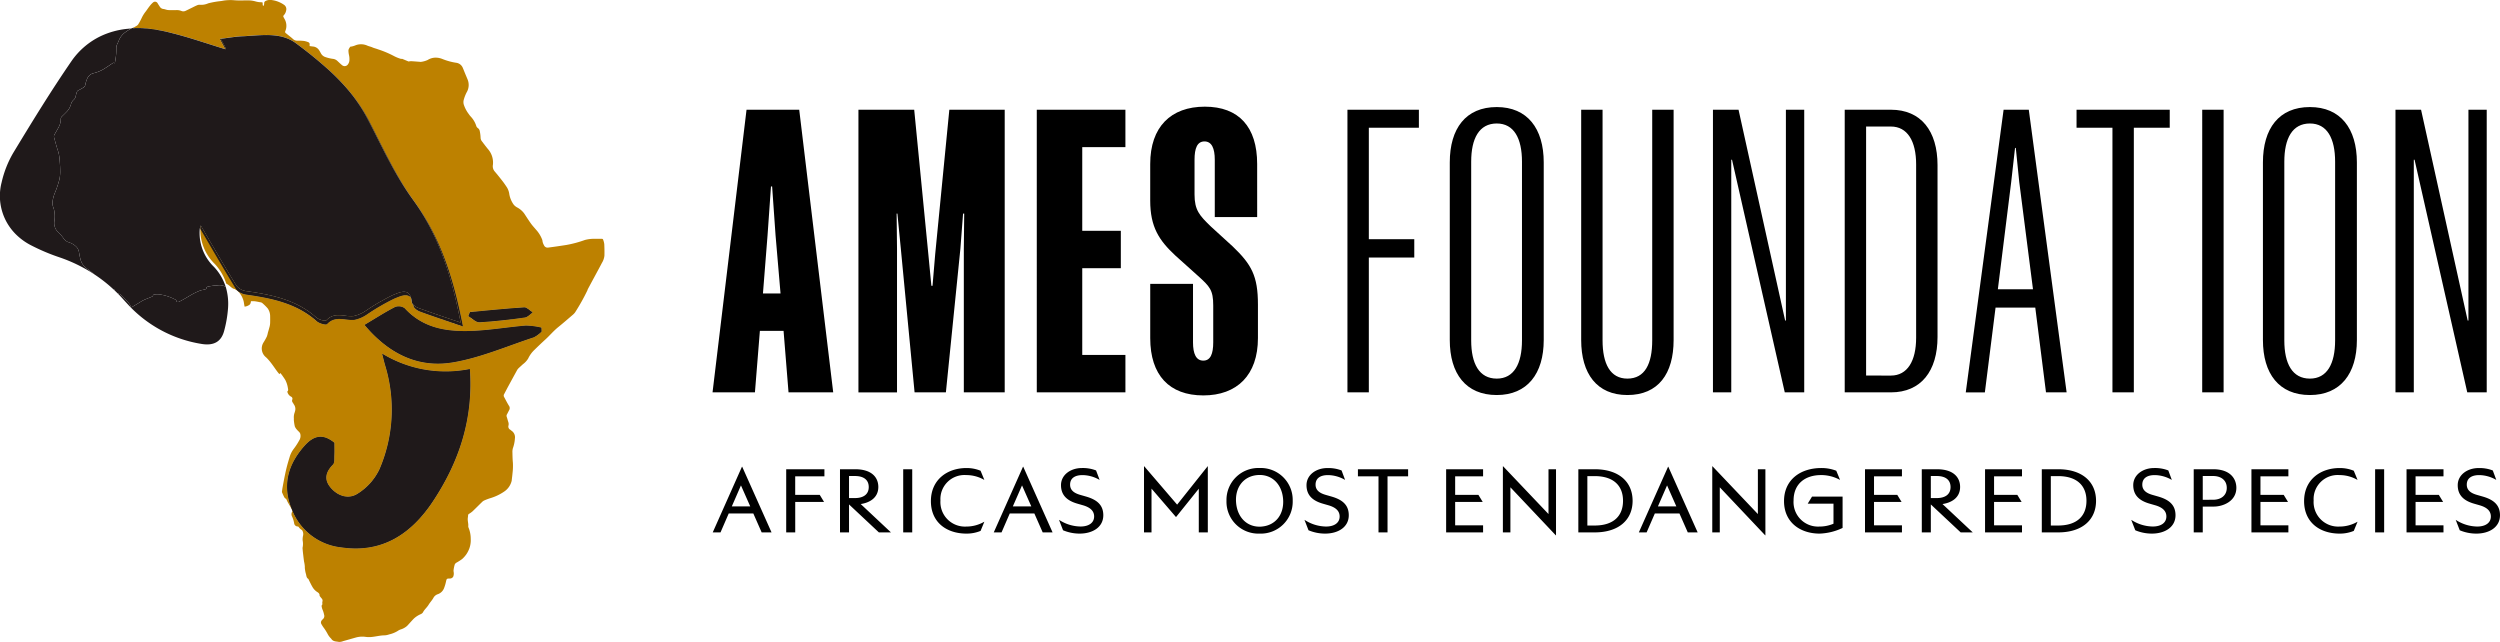 <svg xmlns="http://www.w3.org/2000/svg" width="462.581" height="118.789" viewBox="0 0 462.581 118.789">
  <g id="Gruppe_347" data-name="Gruppe 347" transform="translate(-1356.157 -580)">
    <g id="Gruppe_346" data-name="Gruppe 346" transform="translate(-0.24 -8.382)">
      <path id="Pfad_223" data-name="Pfad 223" d="M6.53-44.315.24,7.981H8.084L9-3.4h4.382L14.3,7.981h8.268l-6.29-52.3Zm3.887,23.25.636-9.046h.212l.636,9.046.919,10.742H9.568Zm33,29.045L46.1-18.591l.495-6.5h.212l-.071,6.5V7.981H54.3v-52.3H44.055L41.44-17.6l-.495,5.866h-.212L40.168-17.6,37.554-44.315H27.236v52.3h7.138V-18.591l-.071-6.5h.141l.636,6.5L37.624,7.981Zm16.819,0h16.4V1.055H68.648V-14.987h7.138v-6.926H68.648V-37.389h7.986v-6.926h-16.4Zm40.776-42.26c0-6.855-3.392-10.6-9.682-10.6s-10.106,3.745-10.106,10.6V-27.5c0,4.876,1.625,7.35,4.664,10.176l4.17,3.745c2.191,1.979,2.827,2.615,2.827,5.512v6.784c0,2.12-.495,3.392-1.837,3.392S89.142.843,89.142-1.277V-12.089H81.227V-2.054c0,6.855,3.533,10.6,9.823,10.6,6.219,0,10.106-3.745,10.106-10.6V-8.273c0-5.3-1.2-7.42-4.664-10.742L92.464-22.69c-2.12-2.049-3.039-3.039-3.039-5.936v-6.431c0-2.12.495-3.392,1.837-3.392s1.908,1.272,1.908,3.392v10.6h7.844Z" transform="translate(1488 653)"/>
      <path id="Pfad_222" data-name="Pfad 222" d="M14.347-16.976v-3.392H5.938V-41H15.2v-3.321H1.98V7.97H5.938V-16.976ZM38.3-34.573c0-6.29-3.039-10.247-8.692-10.247-5.724,0-8.692,3.958-8.692,10.247V-1.711c0,6.219,2.968,10.176,8.692,10.176,5.654,0,8.692-3.958,8.692-10.176ZM24.877-1.641V-34.714c0-4.311,1.484-7.067,4.735-7.067,3.18,0,4.664,2.756,4.664,7.067V-1.641c0,4.311-1.484,7.067-4.664,7.067C26.361,5.426,24.877,2.67,24.877-1.641ZM45.23-44.325V-1.711c0,6.219,2.9,10.176,8.551,10.176,5.724,0,8.551-3.958,8.551-10.176V-44.325H58.374V-1.641c0,4.311-1.343,7.067-4.594,7.067-3.18,0-4.594-2.756-4.594-7.067V-44.325Zm29.116,0H69.611V7.97H73V-35.068h.141L82.9,7.97h3.6v-52.3H83.109v39.01h-.141Zm36.819,10.247c0-6.29-3.039-10.247-8.622-10.247H93.992V7.97h8.551c5.583,0,8.622-3.958,8.622-10.247ZM97.949,4.861V-41.216h4.594c3.039,0,4.664,2.685,4.664,7V-2.136c0,4.311-1.625,7-4.664,7Zm25.441-49.186-7,52.3h3.533l1.979-15.689h7.35L131.235,7.97h3.816l-7-52.3ZM124.8-30.969l.707-6.29h.141l.636,6.29,2.544,19.858h-6.5ZM154.132-41v-3.321H136.888V-41h6.643V7.97h3.958V-41ZM160.139,7.97H164.1v-52.3h-3.958ZM188.76-34.573c0-6.29-3.039-10.247-8.692-10.247-5.724,0-8.692,3.958-8.692,10.247V-1.711c0,6.219,2.968,10.176,8.692,10.176,5.654,0,8.692-3.958,8.692-10.176ZM175.333-1.641V-34.714c0-4.311,1.484-7.067,4.735-7.067,3.18,0,4.664,2.756,4.664,7.067V-1.641c0,4.311-1.484,7.067-4.664,7.067C176.817,5.426,175.333,2.67,175.333-1.641Zm25.3-42.684H195.9V7.97h3.392V-35.068h.141L209.184,7.97h3.6v-52.3H209.4v39.01h-.141Z" transform="translate(1603.737 653.011)"/>
      <path id="Pfad_224" data-name="Pfad 224" d="M.27,1.847H1.709l1.519-3.5H7.783l1.542,3.5h1.829L5.724-10.3H5.676ZM3.8-2.963,5.493-6.85,7.211-2.963Zm10.065,4.81h1.67V-3.789h5.335l-.8-1.312h-4.54V-8.528h5.406V-9.84H13.865Zm9.954,0h1.67V-3.328l5.525,5.176h2.234L27.651-3.4c1.558-.231,3.26-1.089,3.26-3.164,0-1.646-1.089-3.276-4.293-3.276h-2.8ZM25.488-4.5V-8.584h1.105c1.519,0,2.544.644,2.544,2.043,0,1.375-1.026,2.035-2.544,2.035ZM35.514,1.847h1.67V-9.84h-1.67Zm11.7.223a6.764,6.764,0,0,0,2.616-.5l.692-1.678h-.04a6.6,6.6,0,0,1-3.315.875,4.535,4.535,0,0,1-4.762-4.818,4.445,4.445,0,0,1,4.762-4.707,6.6,6.6,0,0,1,3.315.875h.04l-.692-1.678a6.764,6.764,0,0,0-2.616-.5c-3.554,0-6.575,2.162-6.575,6.122S43.576,2.07,47.217,2.07Zm5.056-.223h1.439l1.519-3.5h4.556l1.542,3.5h1.829L57.727-10.3h-.048Zm3.53-4.81L57.5-6.85l1.717,3.888ZM68.158,2.07c2.4,0,4.381-1.185,4.381-3.4,0-1.988-1.3-2.918-3.252-3.474l-1-.286c-1.2-.342-1.892-.9-1.892-1.9,0-1.2.906-1.765,2.3-1.765a6.368,6.368,0,0,1,3.124.875h.032L71.2-9.617a6.771,6.771,0,0,0-2.632-.445c-2.067,0-3.856,1.256-3.856,3.164,0,1.837,1.089,2.87,3.029,3.427l.994.286c1.248.358,2.107.97,2.107,2.083,0,1.185-1,1.86-2.52,1.86A7.4,7.4,0,0,1,64.382-.458H64.35l.739,1.908A7.894,7.894,0,0,0,68.158,2.07Zm11.91-.223h1.391v-8.1l4.516,5.247h.032l4.2-5.231V1.847h1.67V-10.388h-.032L86.2-3.289l-6.09-7.1h-.04Zm21.386.223A5.907,5.907,0,0,0,107.584-4a5.907,5.907,0,0,0-6.13-6.066A5.9,5.9,0,0,0,95.332-4,5.9,5.9,0,0,0,101.454,2.07Zm.413-1.3C99.284.989,97.36-.8,97.113-3.623s1.344-4.913,3.927-5.136,4.516,1.566,4.762,4.389S104.451.543,101.867.766Zm11.711,1.3c2.4,0,4.381-1.185,4.381-3.4,0-1.988-1.3-2.918-3.252-3.474l-1-.286c-1.2-.342-1.892-.9-1.892-1.9,0-1.2.906-1.765,2.3-1.765a6.368,6.368,0,0,1,3.124.875h.032l-.644-1.733a6.771,6.771,0,0,0-2.632-.445c-2.067,0-3.856,1.256-3.856,3.164,0,1.837,1.089,2.87,3.029,3.427l.994.286c1.248.358,2.107.97,2.107,2.083,0,1.185-1,1.86-2.52,1.86A7.4,7.4,0,0,1,109.8-.458h-.032l.739,1.908A7.894,7.894,0,0,0,113.578,2.07Zm9.882-.223h1.67V-8.528h3.808V-9.84h-9.286v1.312h3.808Zm12.514,0h6.837V.536h-5.168V-3.789h5.1l-.8-1.312h-4.3V-8.528h5.168V-9.84h-6.837Zm10.5,0h1.391V-6.5l8.4,8.888h.04V-9.832h-1.391v8.284l-8.4-8.841h-.04Zm13.961,0h3.013c4.548,0,7.028-2.393,7.028-5.844S168-9.84,163.451-9.84h-3.013Zm1.67-1.272V-8.568h1.344c3.546,0,5.255,1.813,5.255,4.571S167,.575,163.451.575Zm9.525,1.272h1.439l1.519-3.5h4.556l1.542,3.5h1.829L177.086-10.3h-.048Zm3.53-4.81,1.693-3.888,1.717,3.888Zm10.057,4.81h1.391V-6.5l8.4,8.888h.04V-9.832h-1.391v8.284l-8.4-8.841h-.04Zm19.86.223a10.67,10.67,0,0,0,4.253-1.049v-5.8h-5.653l-.8,1.312h4.77V.241a6.628,6.628,0,0,1-2.624.525,4.53,4.53,0,0,1-4.762-4.818c0-3.148,2.2-4.707,5.08-4.707a7.171,7.171,0,0,1,3.474.875h.04l-.692-1.678a7.561,7.561,0,0,0-2.775-.5c-3.848,0-6.893,2.162-6.893,6.122S201.525,2.07,205.079,2.07Zm8.4-.223h6.837V.536h-5.168V-3.789h5.1l-.8-1.312h-4.3V-8.528h5.168V-9.84h-6.837Zm10.51,0h1.67V-3.328l5.525,5.176h2.234l-5.6-5.247c1.558-.231,3.26-1.089,3.26-3.164,0-1.646-1.089-3.276-4.293-3.276h-2.8Zm1.67-6.352V-8.584h1.105c1.519,0,2.544.644,2.544,2.043,0,1.375-1.026,2.035-2.544,2.035Zm10.033,6.352h6.837V.536h-5.168V-3.789h5.1l-.8-1.312h-4.3V-8.528h5.168V-9.84h-6.837Zm10.5,0H249.2c4.548,0,7.028-2.393,7.028-5.844S253.751-9.84,249.2-9.84H246.19Zm1.67-1.272V-8.568H249.2c3.546,0,5.255,1.813,5.255,4.571S252.749.575,249.2.575ZM266.551,2.07c2.4,0,4.381-1.185,4.381-3.4,0-1.988-1.3-2.918-3.252-3.474l-1-.286c-1.2-.342-1.892-.9-1.892-1.9,0-1.2.906-1.765,2.3-1.765a6.368,6.368,0,0,1,3.124.875h.032L269.6-9.617a6.771,6.771,0,0,0-2.632-.445c-2.067,0-3.856,1.256-3.856,3.164,0,1.837,1.089,2.87,3.029,3.427l.994.286c1.248.358,2.107.97,2.107,2.083,0,1.185-1,1.86-2.52,1.86a7.4,7.4,0,0,1-3.943-1.216h-.032l.739,1.908A7.894,7.894,0,0,0,266.551,2.07Zm7.752-.223h1.67V-2.931h2.043c1.709,0,4.174-.978,4.174-3.474,0-1.646-1.089-3.435-4.293-3.435H274.3Zm1.67-6.034v-4.4h1.9c1.511,0,2.544.8,2.544,2.2,0,1.375-1.034,2.194-2.544,2.194Zm9.008,6.034h6.837V.536h-5.168V-3.789h5.1l-.8-1.312h-4.3V-8.528h5.168V-9.84H284.98ZM301.3,2.07a6.764,6.764,0,0,0,2.616-.5l.692-1.678h-.04a6.6,6.6,0,0,1-3.315.875,4.535,4.535,0,0,1-4.762-4.818,4.445,4.445,0,0,1,4.762-4.707,6.6,6.6,0,0,1,3.315.875h.04l-.692-1.678a6.764,6.764,0,0,0-2.616-.5c-3.554,0-6.575,2.162-6.575,6.122S297.66,2.07,301.3,2.07Zm6.567-.223h1.67V-9.84h-1.67Zm5.812,0h6.837V.536H315.35V-3.789h5.1l-.8-1.312h-4.3V-8.528h5.168V-9.84H313.68Zm12.911.223c2.4,0,4.381-1.185,4.381-3.4,0-1.988-1.3-2.918-3.252-3.474l-1-.286c-1.2-.342-1.892-.9-1.892-1.9,0-1.2.906-1.765,2.3-1.765a6.367,6.367,0,0,1,3.124.875h.032l-.644-1.733a6.771,6.771,0,0,0-2.632-.445c-2.067,0-3.856,1.256-3.856,3.164,0,1.837,1.089,2.87,3.029,3.427l.994.286c1.248.358,2.107.97,2.107,2.083,0,1.185-1,1.86-2.52,1.86a7.4,7.4,0,0,1-3.943-1.216h-.032l.739,1.908A7.894,7.894,0,0,0,326.592,2.07Z" transform="translate(1488.005 685.046)"/>
    </g>
    <g id="Gruppe_345" data-name="Gruppe 345" transform="translate(1090.827 -124.987)">
      <path id="Pfad_202" data-name="Pfad 202" d="M351.48,947.15a26.586,26.586,0,0,1,3.473,2.727,1.719,1.719,0,0,1-.489-.321c-.665-.553-1.351-1.084-2.026-1.627C352.116,947.672,351.8,947.411,351.48,947.15Z" transform="translate(-68.299 -191.986)" fill="#bd8100"/>
      <path id="Pfad_203" data-name="Pfad 203" d="M369.87,961.85q.205.2.4.4A1.3,1.3,0,0,1,369.87,961.85Z" transform="translate(-82.879 -203.64)" fill="#bd8100"/>
      <path id="Pfad_204" data-name="Pfad 204" d="M394.84,730.26a.681.681,0,0,0,.135.064s.006,0,.008,0a8.552,8.552,0,0,0,2.232.276c.825.137,1.649.309,2.472.508A29.363,29.363,0,0,0,394.84,730.26Z" transform="translate(-102.675 -20.036)" fill="#bd8100"/>
      <path id="Pfad_205" data-name="Pfad 205" d="M471.143,750.156a3.518,3.518,0,0,0-.216-.829c-.037-.124-.143-.155-.276-.151-.414.008-.829-.015-1.243,0a6.569,6.569,0,0,0-1.852.215,20.73,20.73,0,0,1-3.4.918c-1.129.176-2.259.344-3.392.489a.712.712,0,0,1-.781-.448,2.028,2.028,0,0,1-.284-.843.909.909,0,0,0-.081-.265,5.755,5.755,0,0,0-1.1-1.753c-.311-.371-.646-.725-.93-1.117-.431-.6-.829-1.225-1.233-1.844a3.81,3.81,0,0,0-1.316-1.148,2.171,2.171,0,0,1-.642-.512,4.684,4.684,0,0,1-.823-1.929,3.238,3.238,0,0,0-.4-1.21c-.257-.4-.524-.792-.812-1.167-.481-.622-.97-1.237-1.479-1.834a1.458,1.458,0,0,1-.348-1.225,3.775,3.775,0,0,0-.932-2.953c-.4-.481-.769-.984-1.148-1.479a1.1,1.1,0,0,1-.2-.646,7.247,7.247,0,0,0-.162-1.233.882.882,0,0,0-.332-.5.712.712,0,0,1-.3-.394,4.536,4.536,0,0,0-1.007-1.722,3.282,3.282,0,0,1-.365-.462,5.86,5.86,0,0,1-.959-1.834,1.786,1.786,0,0,1-.025-.68,6.763,6.763,0,0,1,.669-1.7,2.675,2.675,0,0,0,.1-2.155c-.178-.439-.367-.874-.547-1.314-.114-.276-.218-.557-.34-.831a1.53,1.53,0,0,0-1.169-.986,11.356,11.356,0,0,1-2.6-.7,3.408,3.408,0,0,0-1.312-.263,2.838,2.838,0,0,0-1.444.435,4.278,4.278,0,0,1-1.3.356c-.029.008-.066-.01-.1-.012-.162-.015-.321-.027-.483-.039-.4-.029-.8-.064-1.208-.081a2.524,2.524,0,0,0-.437.058l-1.162-.485a1.083,1.083,0,0,1-.334-.027,6.856,6.856,0,0,1-1.243-.516,18.238,18.238,0,0,0-2.934-1.231c-.332-.135-.69-.2-1.013-.35s-.694-.205-1.026-.365a2.827,2.827,0,0,0-2.13-.015,3.369,3.369,0,0,1-.949.251,3.188,3.188,0,0,0-.23.352.764.764,0,0,0-.108.354,4.067,4.067,0,0,0,.1.825,3.41,3.41,0,0,1,.079.992,1.393,1.393,0,0,1-.356.847.728.728,0,0,1-1.009.039c-.282-.22-.533-.479-.8-.719a1.455,1.455,0,0,0-.81-.433,6.987,6.987,0,0,1-1.477-.344,1.435,1.435,0,0,1-.806-.663c-.106-.18-.191-.373-.311-.541a1.5,1.5,0,0,0-1.113-.74c-.226-.017-.448-.056-.678-.085a2.146,2.146,0,0,1,0-.284.381.381,0,0,0-.261-.439,3.47,3.47,0,0,0-.794-.228,9.6,9.6,0,0,0-1.245-.054,1.085,1.085,0,0,1-.781-.307c-.288-.265-.6-.5-.908-.748-.135-.11-.269-.22-.408-.321a.305.305,0,0,1-.1-.4,2.508,2.508,0,0,0-.162-2.263c-.056-.089-.089-.191-.149-.276a.288.288,0,0,1,.039-.4,1.675,1.675,0,0,0,.414-.821.967.967,0,0,0-.412-1.115,5.123,5.123,0,0,0-2.244-.86,1.917,1.917,0,0,0-1.053.126c-.2.093-.348.2-.346.46a.7.7,0,0,1-.168.518c-.2-.205-.035-.472-.164-.684a1.574,1.574,0,0,0-.2-.017,3.667,3.667,0,0,1-1.026-.141,5.405,5.405,0,0,0-.986-.186c-.551-.029-1.106-.006-1.66,0a13.853,13.853,0,0,1-1.552-.058,8.616,8.616,0,0,0-1.347.031c-.309.023-.615.1-.924.141a16.109,16.109,0,0,0-2.317.41,3.186,3.186,0,0,1-1.562.274,1.022,1.022,0,0,0-.537.106c-.3.12-.584.276-.874.416-.416.2-.827.414-1.247.607a.921.921,0,0,1-.744.017,2.273,2.273,0,0,0-.945-.162c-.508.008-1.017.023-1.523-.01-.282-.019-.555-.151-.837-.191a.9.9,0,0,1-.7-.427c-.124-.207-.267-.4-.39-.611a.544.544,0,0,0-.816-.211,4.1,4.1,0,0,0-.64.671c-.253.313-.475.653-.713.978a6.157,6.157,0,0,0-.777,1.225,11.13,11.13,0,0,1-.659,1.216.9.9,0,0,1-.273.255c-.133.091-.282.16-.421.245l-.079.048c-.081.05-.164.1-.247.147l.213-.01c.153-.008.307-.015.462-.017.106,0,.211,0,.319,0q.631,0,1.272.05a29.357,29.357,0,0,1,4.846.85c.284.07.564.143.841.215,3.025.8,5.99,1.819,9.2,2.812-.029-.056-.06-.11-.089-.164-.377-.7-.646-1.2-.945-1.753l.145-.019c1.482-.182,2.762-.416,4.053-.47.922-.039,1.863-.122,2.806-.176,2.495-.143,4.983-.087,7.061,1.465a78.446,78.446,0,0,1,6.229,5.079,41.626,41.626,0,0,1,3.042,3.1c.112.128.224.257.334.387a30.145,30.145,0,0,1,3.9,5.725c2.54,4.9,4.863,9.993,8.023,14.465.114.162.228.321.344.481l.035.048c.05.068.1.137.147.207,4.846,6.722,7.157,14.233,8.86,22.923-2.905-1-5.454-1.836-7.973-2.764-.479-.176-1.146-.675-1.185-1.075q-.009-.087-.019-.168a.892.892,0,0,1-.29-.491,4.3,4.3,0,0,0-.143-.789c-.738-.984-2.155-.238-3.083.124a40.317,40.317,0,0,0-5.079,2.946,6.333,6.333,0,0,1-2.31.995c-1.687.176-3.508-.87-5.054.775-.222.238-1.446-.108-1.908-.52-3.738-3.328-8.336-4.254-13.064-4.925a3.365,3.365,0,0,1-1.492-.607,3.974,3.974,0,0,1,1.067,2.024c.033.269.091.537.139.812a1.849,1.849,0,0,0,.754-.251.658.658,0,0,0,.371-.468,2.1,2.1,0,0,0,.05-.284,5.775,5.775,0,0,1,.684.006c.332.039.659.11.986.178a.805.805,0,0,1,.416.143,9.881,9.881,0,0,1,1.007.992,2.478,2.478,0,0,1,.458,1.384c.008.429.012.856,0,1.285a3.128,3.128,0,0,1-.083.651c-.1.41-.23.816-.344,1.225a4.08,4.08,0,0,1-.182.665,10.5,10.5,0,0,1-.605,1.086,2.08,2.08,0,0,0,.452,2.76,4.679,4.679,0,0,1,.435.448c.615.678,1.1,1.457,1.643,2.186.124.166.259.323.39.487.058-.066.108-.122.184-.211.137.174.263.321.373.477.195.284.4.568.57.864a4.8,4.8,0,0,1,.46,1.482c.05.236.091.45-.12.6a1.368,1.368,0,0,0,.719.959.421.421,0,0,1,.222.491.569.569,0,0,0,.106.64c.066.093.108.205.176.3a1.411,1.411,0,0,1,.2,1.283,2.272,2.272,0,0,1-.066.232,2.543,2.543,0,0,0-.137,1.092,2.746,2.746,0,0,0,0,.346,8.308,8.308,0,0,0,.17,1.092,1.793,1.793,0,0,0,.356.58c.149.189.338.346.5.528a.871.871,0,0,1,.162.3,1.589,1.589,0,0,1-.232,1.262,12.155,12.155,0,0,1-1,1.531,4.5,4.5,0,0,0-.729,1.444c-.164.539-.329,1.08-.474,1.625q-.224.855-.4,1.72c-.158.756-.3,1.519-.439,2.279-.048.257-.081.52-.114.781a.335.335,0,0,0,.008.17c.112.263.224.526.352.783.1.195.216.385.4.4.128.269.224.5.346.715.232.419.487.823.715,1.245-.085-.205-.166-.414-.242-.63-1.5-4.229-.259-7.919,2.6-11.125,1.873-2.1,3.566-2.145,5.518-.559,0,.866.029,1.589-.008,2.31-.031.584.07,1.378-.259,1.711-1.3,1.314-1.724,2.692-.52,4.188,1.334,1.658,3.375,2.308,5.062,1.231a10.773,10.773,0,0,0,4.076-4.552,27.962,27.962,0,0,0,1.053-19.179c-.182-.607-.323-1.227-.582-2.219a22.53,22.53,0,0,0,16.241,2.853c.684,9.216-2.008,17.241-6.875,24.552-3.97,5.959-9.37,9.589-16.931,8.454A11.056,11.056,0,0,1,413.4,799.4a.349.349,0,0,1,0,.265.883.883,0,0,0-.031.879,5.12,5.12,0,0,1,.39,1.249.67.67,0,0,0,.651.609.283.283,0,0,1,.172.073,1.77,1.77,0,0,0,.58.562.423.423,0,0,1,.145.189,1.3,1.3,0,0,1,.1.877,3.106,3.106,0,0,0-.075.891,3.3,3.3,0,0,1-.019,1.367.1.1,0,0,0,0,.035c.023.273.041.549.073.823.062.549.126,1.1.2,1.649a6.25,6.25,0,0,1,.147.92,3.508,3.508,0,0,0,.046.646,4.584,4.584,0,0,0,.151.713c.108.336.07.744.452.957.039.023.048.1.075.153.218.431.419.874.663,1.289a2.694,2.694,0,0,0,.852.943c.261.164.5.315.491.678,0,.089.091.182.153.267.075.1.16.2.242.294a.584.584,0,0,1,.131.58c-.081.238.1.533-.155.727-.006,0,0,.023,0,.035a2.855,2.855,0,0,0,.166.7,4.428,4.428,0,0,1,.3.955.753.753,0,0,1-.22.82,2.218,2.218,0,0,0-.191.2.6.6,0,0,0-.077.738c.1.18.213.356.327.53a9.218,9.218,0,0,1,.785,1.218,3.3,3.3,0,0,0,.669.908.863.863,0,0,1,.062.083c.329.5.9.439,1.376.541a1.823,1.823,0,0,0,.777-.141c.812-.224,1.622-.464,2.435-.692a4.475,4.475,0,0,1,1.817-.089,4.8,4.8,0,0,0,1.036.006c.8-.073,1.587-.3,2.4-.3a2.931,2.931,0,0,0,.843-.176,5.074,5.074,0,0,0,1.54-.613,2.573,2.573,0,0,1,.549-.29,3.175,3.175,0,0,0,1.231-.669c.249-.257.483-.528.725-.792.18-.2.356-.394.545-.58a4.5,4.5,0,0,1,1.247-.8.923.923,0,0,0,.421-.34c.259-.528.731-.885,1.03-1.382.267-.441.634-.823.889-1.27a1.418,1.418,0,0,1,.816-.7,1.9,1.9,0,0,0,1.175-1.152,7.661,7.661,0,0,0,.352-1.193c.116-.512.133-.547.638-.559a.723.723,0,0,0,.686-.325,1.526,1.526,0,0,0,.116-.6c.008-.205-.068-.419-.043-.62a6.172,6.172,0,0,1,.224-1.063.785.785,0,0,1,.329-.334,10.265,10.265,0,0,0,1.019-.651,5.057,5.057,0,0,0,.833-.949,4.945,4.945,0,0,0,.5-.984,4.462,4.462,0,0,0,.271-1.807,5.435,5.435,0,0,0-.445-2.18.294.294,0,0,1-.01-.128c0-.135.012-.267,0-.4-.029-.3-.091-.595-.1-.893-.006-.238.056-.479.064-.719a.34.34,0,0,1,.17-.311,4.259,4.259,0,0,0,.649-.46c.6-.572,1.185-1.167,1.782-1.745a1.328,1.328,0,0,1,.39-.273,10.336,10.336,0,0,1,1.193-.445,9.2,9.2,0,0,0,2.634-1.295,3.337,3.337,0,0,0,1.225-1.8,1.3,1.3,0,0,0,.044-.274c.048-.425.106-.847.141-1.274a10.8,10.8,0,0,0,.064-1.9c-.058-.609-.073-1.222-.081-1.836a2.448,2.448,0,0,1,.085-.856,6.348,6.348,0,0,0,.369-1.79,1.445,1.445,0,0,0-.609-1.421c-.1-.064-.176-.151-.273-.213a.649.649,0,0,1-.3-.777,1.206,1.206,0,0,0-.054-.68c-.1-.3-.168-.6-.273-.9a.545.545,0,0,1,.052-.493c.139-.253.259-.516.4-.767a.741.741,0,0,0-.064-.831c-.319-.522-.593-1.071-.885-1.608a.52.52,0,0,1,.019-.528c.257-.479.5-.964.76-1.44q.786-1.448,1.581-2.893a1.7,1.7,0,0,1,.265-.39c.28-.276.58-.528.864-.8a3.685,3.685,0,0,0,.978-1.063,5.3,5.3,0,0,1,1.131-1.569c.675-.663,1.361-1.32,2.062-1.958.808-.74,1.511-1.587,2.368-2.279.908-.734,1.788-1.5,2.675-2.261a2.459,2.459,0,0,0,.45-.479,38.607,38.607,0,0,0,2.238-3.991c.052-.1.07-.218.124-.317q.712-1.33,1.43-2.656c.39-.723.785-1.442,1.162-2.172a3.253,3.253,0,0,0,.464-1.334C471.189,751.588,471.176,750.871,471.143,750.156Zm-24.86,12.567c3.348-.3,6.693-.657,10.047-.866.5-.031,1.038.613,1.558.945-.47.323-.914.864-1.419.935-2.8.381-5.607.733-8.425.887-.663.035-1.37-.746-2.058-1.15C446.086,763.222,446.183,762.974,446.283,762.723Zm11.829,4.681c-4.992,1.633-9.906,3.792-15.037,4.643-6.388,1.063-11.815-1.606-16.294-6.941,2.124-1.266,3.839-2.372,5.644-3.3a1.909,1.909,0,0,1,1.767.207c3.56,3.893,8.193,4.43,13.017,4.179,3.141-.164,6.262-.7,9.4-.959a13.565,13.565,0,0,1,2.905.373c.01.245.023.489.035.736A5.656,5.656,0,0,1,458.112,767.4Z" transform="translate(-94.002)" fill="#bd8100"/>
      <path id="Pfad_206" data-name="Pfad 206" d="M462.841,741.46l-.186-.058c-.377-.7-.646-1.2-.945-1.753l.145-.019C462.158,740.2,462.437,740.712,462.841,741.46Z" transform="translate(-155.689 -27.465)" fill="#bd8100"/>
      <path id="Pfad_207" data-name="Pfad 207" d="M579.624,790.366a29.676,29.676,0,0,0-3.684-5.466,30.147,30.147,0,0,1,3.9,5.725c2.54,4.9,4.863,9.993,8.023,14.465C584.576,800.571,582.216,795.36,579.624,790.366Z" transform="translate(-246.251 -63.354)" fill="#bd8100"/>
      <path id="Pfad_208" data-name="Pfad 208" d="M465.772,924.058c-3.738-3.328-8.336-4.254-13.064-4.925a3.365,3.365,0,0,1-1.492-.607c-.019-.025-.039-.05-.06-.075a.435.435,0,0,0-.141-.106c-.126-.064-.292-.1-.429-.155l.261-.048.021,0a.121.121,0,0,0-.027,0,2.394,2.394,0,0,1-.564-.131,3.132,3.132,0,0,1-.5-.373,4.3,4.3,0,0,0-.725-.53l-.039-.019a9.535,9.535,0,0,0-2.14-3.651,8.779,8.779,0,0,1-2.648-6.442c.01-.213.031-.429.06-.649,2.192,3.73,4.343,7.478,6.614,11.152a2.83,2.83,0,0,0,1.859,1.007c4.672.663,9.216,1.579,12.911,4.867.456.406,1.668.748,1.886.514,1.529-1.627,3.328-.593,5-.767a6.272,6.272,0,0,0,2.283-.982,39.625,39.625,0,0,1,5.018-2.913c1.071-.416,2.8-1.353,3.35.52-.738-.984-2.155-.238-3.083.124a40.319,40.319,0,0,0-5.079,2.946,6.333,6.333,0,0,1-2.31.995c-1.687.176-3.508-.87-5.054.775C467.459,924.816,466.234,924.47,465.772,924.058Z" transform="translate(-141.822 -159.632)" fill="#bd8100"/>
      <path id="Pfad_209" data-name="Pfad 209" d="M635.353,905.377c2.489.918,5.008,1.747,7.88,2.731-1.647-8.4-3.866-15.687-8.446-22.218,4.846,6.722,7.157,14.233,8.86,22.923-2.905-1-5.454-1.836-7.973-2.764-.479-.176-1.146-.675-1.185-1.075q-.009-.087-.019-.168A2.622,2.622,0,0,0,635.353,905.377Z" transform="translate(-292.653 -143.419)" fill="#bd8100"/>
      <path id="Pfad_210" data-name="Pfad 210" d="M555.492,1023.563c.684,9.216-2.008,17.241-6.875,24.552-3.97,5.959-9.37,9.589-16.931,8.454a11.056,11.056,0,0,1-9.061-6.869.682.682,0,0,0-.058-.147c0-.006-.006-.012-.01-.019-.085-.205-.166-.414-.242-.63-1.5-4.229-.259-7.919,2.6-11.125,1.873-2.1,3.566-2.145,5.518-.559,0,.866.029,1.589-.008,2.31-.031.584.07,1.378-.259,1.712-1.3,1.314-1.724,2.692-.52,4.188,1.334,1.658,3.375,2.308,5.062,1.231a10.773,10.773,0,0,0,4.076-4.552,27.962,27.962,0,0,0,1.053-19.179c-.182-.607-.323-1.227-.582-2.219A22.53,22.53,0,0,0,555.492,1023.563Z" transform="translate(-203.227 -250.304)" fill="#bd8100"/>
      <path id="Pfad_211" data-name="Pfad 211" d="M685.6,982.212c-.663.035-1.37-.746-2.058-1.15.1-.251.2-.5.3-.75,3.348-.3,6.693-.657,10.047-.866.5-.031,1.038.613,1.558.945-.47.323-.914.864-1.419.935C691.223,981.706,688.415,982.059,685.6,982.212Z" transform="translate(-331.555 -217.589)" fill="#bd8100"/>
      <path id="Pfad_212" data-name="Pfad 212" d="M623.619,983.231a5.656,5.656,0,0,1-1.438,1.067c-4.992,1.633-9.906,3.792-15.037,4.643C600.756,990,595.33,987.336,590.85,982c2.124-1.266,3.839-2.372,5.644-3.3a1.909,1.909,0,0,1,1.767.207c3.56,3.893,8.193,4.43,13.017,4.179,3.141-.164,6.262-.7,9.4-.959a13.565,13.565,0,0,1,2.905.373C623.594,982.74,623.607,982.985,623.619,983.231Z" transform="translate(-258.071 -216.895)" fill="#bd8100"/>
      <g id="Gruppe_344" data-name="Gruppe 344" transform="translate(265.33 710.058)">
        <path id="Pfad_213" data-name="Pfad 213" d="M307.1,778.262a2.178,2.178,0,0,0-1.49-.276,4.1,4.1,0,0,1-.454.008c-.427.06-.854.126-1.278.205-.189.035-.348.124-.363.358a.207.207,0,0,1-.126.13c-.176.056-.358.1-.539.141a2.729,2.729,0,0,0-.441.1,13.41,13.41,0,0,0-1.243.564c-.547.292-1.069.624-1.608.932-.321.186-.653.36-.984.537-.213.112-.232.112-.611.073a.8.8,0,0,0-.008-.29c-.025-.06-.12-.1-.191-.139a9.133,9.133,0,0,0-2.781-.93,3.419,3.419,0,0,0-1.144.01c-.068.012-.172.081-.182.137-.035.2-.2.249-.344.309-.462.193-.937.363-1.392.576-.323.153-.626.361-.937.547-.4.242-.8.485-1.2.723a1.012,1.012,0,0,1-.137.05c-.037-.033-.091-.058-.1-.093a2.6,2.6,0,0,0-.684-1c-.385-.423-.785-.831-1.185-1.243a.409.409,0,0,0-.211-.11,1.183,1.183,0,0,1-.4-.143c.39.387.769.792,1.142,1.21.2.224.4.443.605.663a23.579,23.579,0,0,0,13.905,7.524c2.238.342,3.595-.474,4.107-2.509a22.205,22.205,0,0,0,.7-4.138A10.93,10.93,0,0,0,307.1,778.262ZM288.87,730.518a14.967,14.967,0,0,0-4.882,1.341,13.884,13.884,0,0,0-5.313,4.461c-3.842,5.572-7.387,11.355-10.893,17.148a19.207,19.207,0,0,0-2.149,5.451,10,10,0,0,0,2.716,9.7,11.3,11.3,0,0,0,2.549,1.859,37.277,37.277,0,0,0,5.425,2.314,28.743,28.743,0,0,1,6.475,3.158c-.193-.157-.385-.313-.578-.468-.228-.182-.456-.369-.7-.528a3.5,3.5,0,0,1-.9-.874,3.212,3.212,0,0,1-.441-1.1c-.116-.41-.17-.837-.257-1.256a1.8,1.8,0,0,0-.549-.957,3.422,3.422,0,0,0-1.328-.758,1.875,1.875,0,0,1-1.013-.8,6.293,6.293,0,0,0-.9-1.026,2.324,2.324,0,0,1-.744-2.087,5.844,5.844,0,0,0-.048-2.062c-.066-.278-.189-.545-.251-.825a2.112,2.112,0,0,1-.05-.624,6.467,6.467,0,0,1,.5-1.848,18.223,18.223,0,0,0,.794-2.4,7.343,7.343,0,0,0,.131-1.774c-.01-.758-.079-1.515-.147-2.273a6.617,6.617,0,0,0-.336-1.428c-.24-.733-.431-1.479-.64-2.221a.762.762,0,0,1,.091-.609c.267-.462.545-.924.792-1.4a3,3,0,0,0,.342-1.372.722.722,0,0,1,.224-.535c.313-.3.62-.6.92-.91a3.281,3.281,0,0,0,.775-1.434,1.661,1.661,0,0,1,.491-.748,1.181,1.181,0,0,0,.371-.692,4.3,4.3,0,0,1,.224-.771c.06-.178.215-.253.379-.336a10.34,10.34,0,0,0,.905-.522.676.676,0,0,0,.255-.441,5.163,5.163,0,0,1,.394-1.229,1.715,1.715,0,0,1,1.1-.91,6.736,6.736,0,0,0,2.093-.883c.464-.294.922-.6,1.374-.91.23-.16.222-.172.5-.058.046-.253.106-.5.133-.75a11.215,11.215,0,0,0,.149-1.956,1.7,1.7,0,0,1,.191-.883,6.539,6.539,0,0,0,.284-.64,3.427,3.427,0,0,1,1.235-1.54c.327-.242.682-.45,1.032-.659C289.353,730.472,289.113,730.493,288.87,730.518Zm-2.385,48.229a.65.65,0,0,1-.172-.037c.112.108.228.213.342.323A1.925,1.925,0,0,1,286.486,778.747Z" transform="translate(-265.33 -730.253)" fill="#1f191a"/>
        <path id="Pfad_214" data-name="Pfad 214" d="M387.742,784.091c-2.872-.984-5.391-1.813-7.88-2.731a2.622,2.622,0,0,1-.883-.572.892.892,0,0,1-.29-.491,4.3,4.3,0,0,0-.143-.789c-.551-1.873-2.279-.937-3.35-.52a39.623,39.623,0,0,0-5.018,2.913,6.272,6.272,0,0,1-2.283.982c-1.668.174-3.467-.86-5,.767-.218.234-1.43-.108-1.886-.514-3.694-3.288-8.238-4.2-12.911-4.867a2.83,2.83,0,0,1-1.859-1.007c-2.271-3.674-4.422-7.422-6.614-11.152-.029.22-.05.435-.06.649l-.093-.157a8.688,8.688,0,0,0,2.619,7.175,9.63,9.63,0,0,1,2.165,3.692,2.178,2.178,0,0,0-1.49-.276,4.111,4.111,0,0,1-.454.008c-.427.06-.854.126-1.278.205-.189.035-.348.124-.363.358a.207.207,0,0,1-.126.131c-.176.056-.358.1-.539.141a2.729,2.729,0,0,0-.441.1,13.423,13.423,0,0,0-1.243.564c-.547.292-1.069.624-1.608.932-.321.187-.653.361-.984.537-.213.112-.232.112-.611.073a.8.8,0,0,0-.008-.29c-.025-.06-.12-.1-.191-.139a9.133,9.133,0,0,0-2.781-.93,3.416,3.416,0,0,0-1.144.01c-.068.012-.172.081-.182.137-.035.2-.2.249-.344.309-.462.193-.937.363-1.392.576-.323.153-.626.361-.937.547-.4.242-.8.485-1.2.723a1.018,1.018,0,0,1-.137.05c-.037-.033-.091-.058-.1-.093a2.6,2.6,0,0,0-.684-1c-.385-.423-.785-.831-1.185-1.243a.408.408,0,0,0-.211-.11,1.132,1.132,0,0,1-.211-.056,1.366,1.366,0,0,1-.184-.087,0,0,0,0,0,0,0c-.135-.137-.269-.271-.408-.4a1.928,1.928,0,0,1-.17-.286.65.65,0,0,1-.172-.037,26.912,26.912,0,0,0-3.514-2.76c-.193-.157-.385-.313-.578-.468-.228-.182-.456-.369-.7-.528a3.5,3.5,0,0,1-.9-.874,3.213,3.213,0,0,1-.441-1.1c-.116-.41-.17-.837-.257-1.256a1.8,1.8,0,0,0-.549-.957,3.422,3.422,0,0,0-1.328-.758,1.875,1.875,0,0,1-1.013-.8,6.3,6.3,0,0,0-.9-1.026,2.324,2.324,0,0,1-.744-2.086,5.844,5.844,0,0,0-.048-2.062c-.066-.278-.189-.545-.251-.825a2.112,2.112,0,0,1-.05-.624,6.47,6.47,0,0,1,.5-1.848,18.223,18.223,0,0,0,.794-2.4,7.345,7.345,0,0,0,.131-1.774c-.01-.758-.079-1.515-.147-2.273a6.614,6.614,0,0,0-.336-1.428c-.24-.734-.431-1.479-.64-2.221a.762.762,0,0,1,.091-.609c.267-.462.545-.924.792-1.4a3,3,0,0,0,.342-1.372.722.722,0,0,1,.224-.535c.313-.3.62-.6.92-.91a3.281,3.281,0,0,0,.775-1.434,1.661,1.661,0,0,1,.491-.748,1.181,1.181,0,0,0,.371-.692,4.3,4.3,0,0,1,.224-.771c.06-.178.215-.253.379-.336a10.339,10.339,0,0,0,.905-.522.675.675,0,0,0,.255-.441,5.163,5.163,0,0,1,.394-1.229,1.715,1.715,0,0,1,1.1-.91,6.737,6.737,0,0,0,2.093-.883c.464-.294.922-.6,1.374-.91.23-.16.222-.172.5-.058.046-.253.106-.5.133-.75a11.215,11.215,0,0,0,.149-1.956,1.7,1.7,0,0,1,.191-.883,6.533,6.533,0,0,0,.284-.64,3.427,3.427,0,0,1,1.235-1.539c.327-.242.682-.45,1.032-.659.2-.079.383-.147.549-.207-.081.05-.164.1-.247.147l.213-.01c.153-.008.307-.015.462-.017.106,0,.211,0,.319,0q.631,0,1.272.05a29.357,29.357,0,0,1,4.846.85c.284.07.564.143.841.215,3.025.8,5.99,1.819,9.2,2.812-.029-.056-.06-.11-.089-.164l.186.058c-.4-.748-.684-1.264-.986-1.83,1.482-.182,2.762-.416,4.053-.47.922-.039,1.863-.122,2.806-.176,2.495-.143,4.983-.087,7.061,1.465a78.446,78.446,0,0,1,6.229,5.079,41.626,41.626,0,0,1,3.042,3.1c.112.128.224.257.334.387a29.675,29.675,0,0,1,3.684,5.466c2.592,4.994,4.952,10.2,8.234,14.724.114.162.228.321.344.481l.035.048c.05.068.1.137.147.207C383.876,768.4,386.1,775.691,387.742,784.091Z" transform="translate(-302.493 -729.46)" fill="#1f191a"/>
        <path id="Pfad_215" data-name="Pfad 215" d="M462.841,741.46l-.186-.058c-.377-.7-.646-1.2-.945-1.753l.145-.019C462.158,740.2,462.437,740.712,462.841,741.46Z" transform="translate(-421.019 -737.523)" fill="#1f191a"/>
        <path id="Pfad_216" data-name="Pfad 216" d="M587.858,805.09c-3.282-4.519-5.642-9.73-8.234-14.724a29.676,29.676,0,0,0-3.684-5.466,30.147,30.147,0,0,1,3.9,5.725C582.376,795.521,584.7,800.618,587.858,805.09Z" transform="translate(-511.581 -773.413)" fill="#1f191a"/>
        <path id="Pfad_217" data-name="Pfad 217" d="M483.247,919.738c-.738-.984-2.155-.238-3.083.124a40.319,40.319,0,0,0-5.079,2.946,6.333,6.333,0,0,1-2.31.995c-1.687.176-3.508-.87-5.054.775-.222.238-1.446-.108-1.908-.52-3.738-3.328-8.336-4.254-13.064-4.925a3.365,3.365,0,0,1-1.492-.607,1.55,1.55,0,0,1-.2-.18,1.161,1.161,0,0,1-.168-.2s0-.006-.006-.008l-.012-.019c-2.267-3.665-4.413-7.405-6.6-11.127.01-.213.031-.429.06-.649,2.192,3.73,4.343,7.478,6.614,11.152A2.83,2.83,0,0,0,452.8,918.5c4.672.663,9.216,1.579,12.911,4.867.456.406,1.668.748,1.886.514,1.529-1.627,3.328-.593,5-.767a6.272,6.272,0,0,0,2.283-.982,39.625,39.625,0,0,1,5.018-2.913C480.968,918.8,482.7,917.865,483.247,919.738Z" transform="translate(-407.193 -869.69)" fill="#1f191a"/>
        <path id="Pfad_218" data-name="Pfad 218" d="M643.647,908.813c-2.905-1-5.454-1.836-7.973-2.764-.479-.176-1.146-.675-1.185-1.075q-.009-.087-.019-.168a2.622,2.622,0,0,0,.883.572c2.489.918,5.008,1.747,7.88,2.731-1.647-8.4-3.866-15.687-8.446-22.218C639.633,892.612,641.944,900.123,643.647,908.813Z" transform="translate(-557.983 -853.477)" fill="#1f191a"/>
        <path id="Pfad_219" data-name="Pfad 219" d="M548.617,1048.115c-3.97,5.959-9.37,9.589-16.931,8.454a11.056,11.056,0,0,1-9.061-6.869c-.025-.056-.048-.11-.068-.166-.085-.205-.166-.414-.242-.63-1.5-4.229-.259-7.919,2.6-11.125,1.873-2.1,3.566-2.145,5.518-.559,0,.866.029,1.589-.008,2.31-.031.584.07,1.378-.259,1.712-1.3,1.314-1.724,2.692-.52,4.188,1.334,1.658,3.375,2.308,5.062,1.231a10.773,10.773,0,0,0,4.076-4.552,27.962,27.962,0,0,0,1.053-19.179c-.182-.607-.323-1.227-.582-2.219a22.53,22.53,0,0,0,16.241,2.853C556.175,1032.78,553.484,1040.8,548.617,1048.115Z" transform="translate(-468.557 -960.362)" fill="#1f191a"/>
        <path id="Pfad_220" data-name="Pfad 220" d="M623.619,983.231a5.656,5.656,0,0,1-1.438,1.067c-4.992,1.633-9.906,3.792-15.037,4.643C600.756,990,595.33,987.336,590.85,982c2.124-1.266,3.839-2.372,5.644-3.3a1.909,1.909,0,0,1,1.767.207c3.56,3.893,8.193,4.43,13.017,4.179,3.141-.164,6.262-.7,9.4-.959a13.565,13.565,0,0,1,2.905.373C623.594,982.74,623.607,982.985,623.619,983.231Z" transform="translate(-523.401 -926.953)" fill="#1f191a"/>
        <path id="Pfad_221" data-name="Pfad 221" d="M695.442,980.391c-.47.323-.914.864-1.419.935-2.8.381-5.607.733-8.425.887-.663.035-1.37-.746-2.058-1.15.1-.251.2-.5.3-.75,3.348-.3,6.693-.657,10.047-.866C694.381,979.415,694.922,980.059,695.442,980.391Z" transform="translate(-596.885 -927.647)" fill="#1f191a"/>
      </g>
    </g>
  </g>
</svg>
